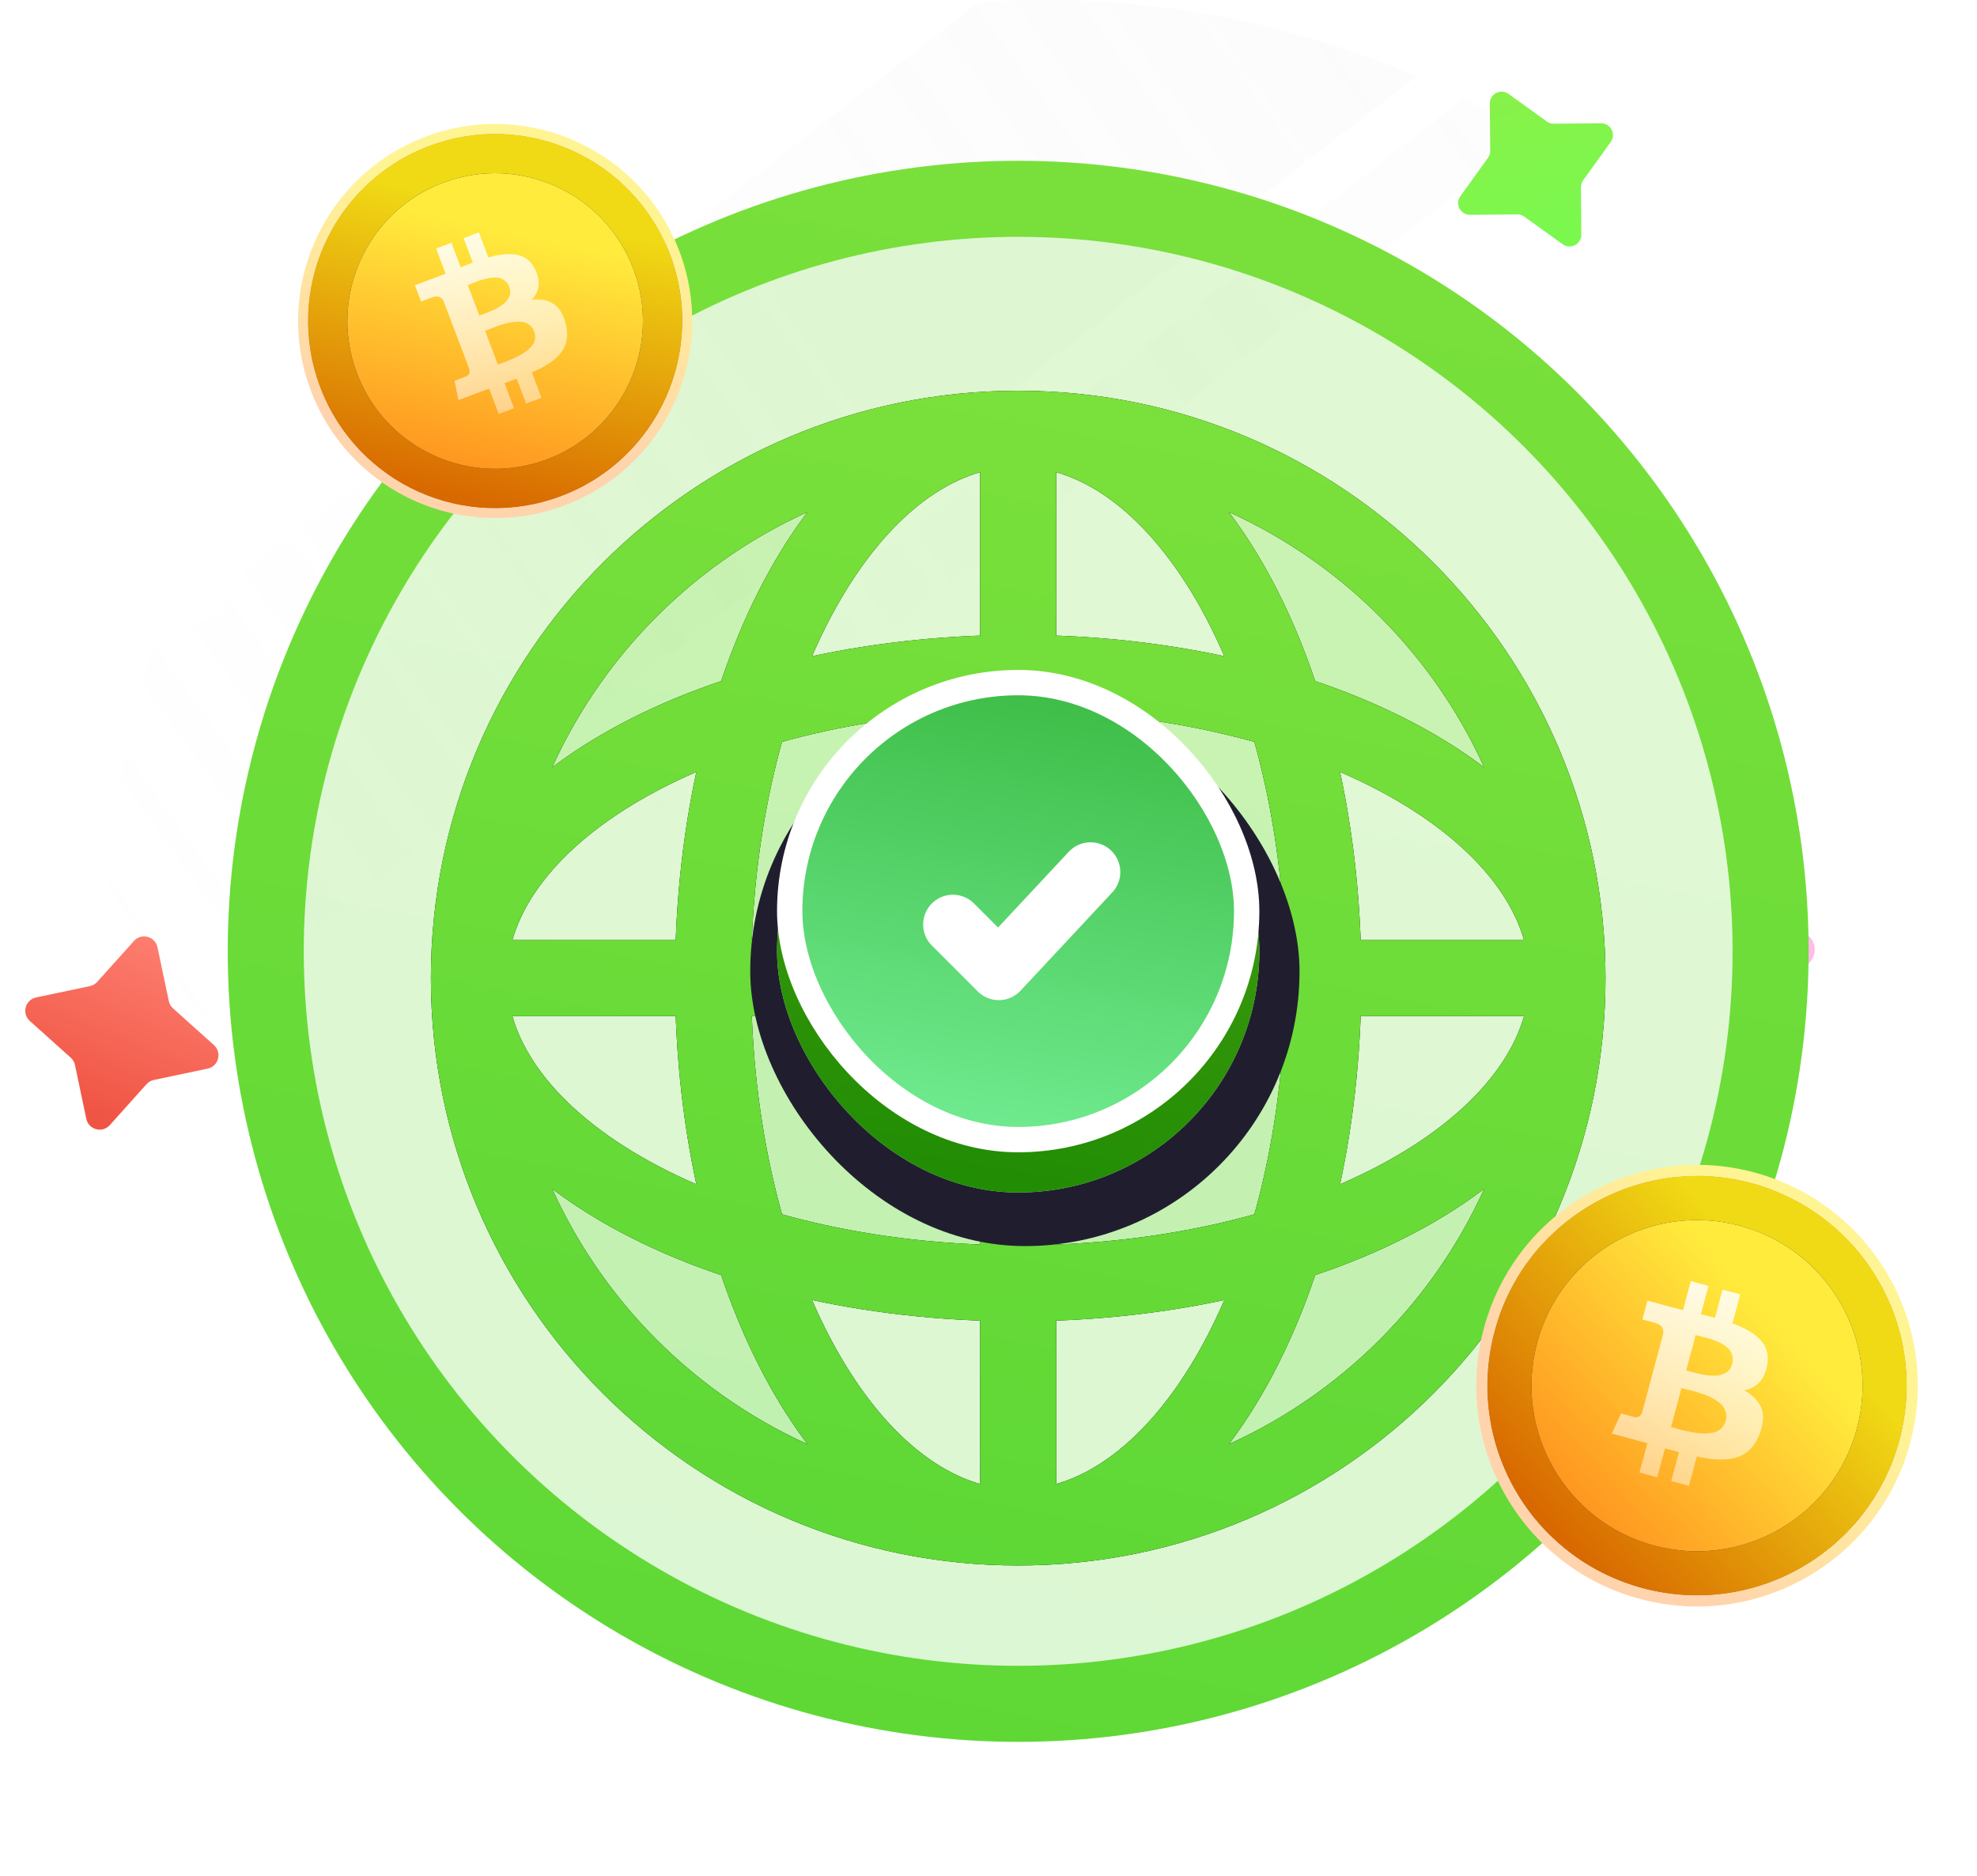 <svg width="78" height="74" viewBox="0 0 78 74" fill="none" xmlns="http://www.w3.org/2000/svg">
<circle cx="40.171" cy="37" r="37" fill="white" fill-opacity="0.05"/>
<path d="M60.392 5.364L15.76 39.946L14.052 37.741L57.735 3.894C58.643 4.348 59.529 4.839 60.392 5.364Z" fill="url(#paint0_linear_91_3078)"/>
<path d="M6.123 25.279L38.633 0.09C39.491 0.03 40.356 0 41.229 0C46.435 0 51.39 1.075 55.884 3.016L4.665 42.702C4.378 40.843 4.229 38.939 4.229 37C4.229 32.904 4.894 28.962 6.123 25.279Z" fill="url(#paint1_linear_91_3078)"/>
<path d="M5.285 37.12C5.579 36.791 6.122 36.937 6.213 37.368L6.66 39.49C6.684 39.602 6.742 39.703 6.827 39.78L8.441 41.228C8.769 41.522 8.624 42.065 8.192 42.156L6.071 42.603C5.959 42.626 5.857 42.685 5.781 42.77L4.333 44.384C4.038 44.712 3.496 44.567 3.405 44.135L2.958 42.014C2.934 41.902 2.876 41.8 2.791 41.724L1.177 40.276C0.849 39.981 0.994 39.439 1.425 39.348L3.547 38.901C3.659 38.877 3.76 38.819 3.837 38.733L5.285 37.12Z" fill="url(#paint2_linear_91_3078)"/>
<path d="M58.779 4.083C58.776 3.704 59.206 3.482 59.514 3.703L61.029 4.793C61.109 4.851 61.205 4.881 61.303 4.88L63.169 4.865C63.549 4.862 63.771 5.291 63.55 5.599L62.46 7.114C62.402 7.194 62.372 7.291 62.373 7.389L62.388 9.255C62.391 9.635 61.962 9.857 61.654 9.635L60.139 8.546C60.059 8.488 59.962 8.457 59.864 8.458L57.998 8.474C57.618 8.477 57.396 8.047 57.618 7.739L58.708 6.224C58.765 6.144 58.795 6.048 58.795 5.95L58.779 4.083Z" fill="url(#paint3_linear_91_3078)"/>
<ellipse cx="70.817" cy="37.496" rx="0.793" ry="0.743" transform="rotate(-27.369 70.817 37.496)" fill="#FFBCEB"/>
<ellipse cx="7.861" cy="23.431" rx="1.149" ry="1.078" transform="rotate(-27.369 7.861 23.431)" fill="white"/>
<circle cx="40.171" cy="37.529" r="29.686" fill="url(#paint4_linear_91_3078)" fill-opacity="0.22" stroke="url(#paint5_linear_91_3078)" stroke-width="3"/>
<path fill-rule="evenodd" clip-rule="evenodd" d="M61.843 38.586C61.843 50.556 52.141 60.257 40.171 60.257C28.202 60.257 18.5 50.556 18.5 38.586C18.5 26.616 28.202 16.914 40.171 16.914C52.141 16.914 61.843 26.616 61.843 38.586ZM61.843 38.586C61.843 45.234 52.141 50.625 40.171 50.625C28.202 50.625 18.5 45.234 18.5 38.586C18.5 31.937 28.202 26.546 40.171 26.546C52.141 26.546 61.843 31.937 61.843 38.586ZM40.171 16.914C46.82 16.914 52.211 26.616 52.211 38.586C52.211 50.556 46.82 60.257 40.171 60.257C33.523 60.257 28.132 50.556 28.132 38.586C28.132 26.616 33.523 16.914 40.171 16.914ZM18.5 38.586H61.843ZM40.171 16.914V60.257Z" fill="url(#paint6_linear_91_3078)" fill-opacity="0.22"/>
<path d="M18.5 38.586H61.843M40.171 16.914V60.257M61.843 38.586C61.843 50.556 52.141 60.257 40.171 60.257C28.202 60.257 18.5 50.556 18.5 38.586C18.5 26.616 28.202 16.914 40.171 16.914C52.141 16.914 61.843 26.616 61.843 38.586ZM61.843 38.586C61.843 45.234 52.141 50.625 40.171 50.625C28.202 50.625 18.5 45.234 18.5 38.586C18.5 31.937 28.202 26.546 40.171 26.546C52.141 26.546 61.843 31.937 61.843 38.586ZM40.171 16.914C46.82 16.914 52.211 26.616 52.211 38.586C52.211 50.556 46.82 60.257 40.171 60.257C33.523 60.257 28.132 50.556 28.132 38.586C28.132 26.616 33.523 16.914 40.171 16.914Z" stroke="black" stroke-width="3" stroke-linecap="round" stroke-linejoin="round"/>
<path d="M18.5 38.586H61.843M40.171 16.914V60.257M61.843 38.586C61.843 50.556 52.141 60.257 40.171 60.257C28.202 60.257 18.5 50.556 18.5 38.586C18.5 26.616 28.202 16.914 40.171 16.914C52.141 16.914 61.843 26.616 61.843 38.586ZM61.843 38.586C61.843 45.234 52.141 50.625 40.171 50.625C28.202 50.625 18.5 45.234 18.5 38.586C18.5 31.937 28.202 26.546 40.171 26.546C52.141 26.546 61.843 31.937 61.843 38.586ZM40.171 16.914C46.82 16.914 52.211 26.616 52.211 38.586C52.211 50.556 46.82 60.257 40.171 60.257C33.523 60.257 28.132 50.556 28.132 38.586C28.132 26.616 33.523 16.914 40.171 16.914Z" stroke="url(#paint7_linear_91_3078)" stroke-width="3" stroke-linecap="round" stroke-linejoin="round"/>
<path d="M26.441 10.05C27.885 13.864 25.963 18.126 22.149 19.57C18.335 21.013 14.073 19.092 12.629 15.277C11.185 11.463 13.107 7.201 16.921 5.758C20.736 4.314 24.998 6.236 26.441 10.05Z" fill="url(#paint8_linear_91_3078)"/>
<path d="M26.441 10.05C27.885 13.864 25.963 18.126 22.149 19.57C18.335 21.013 14.073 19.092 12.629 15.277C11.185 11.463 13.107 7.201 16.921 5.758C20.736 4.314 24.998 6.236 26.441 10.05Z" fill="url(#paint9_linear_91_3078)"/>
<path fill-rule="evenodd" clip-rule="evenodd" d="M26.805 9.912C28.324 13.927 26.301 18.414 22.287 19.933C18.272 21.453 13.785 19.43 12.266 15.415C10.746 11.4 12.769 6.914 16.784 5.394C20.799 3.875 25.285 5.898 26.805 9.912ZM22.149 19.57C25.963 18.126 27.885 13.864 26.441 10.05C24.998 6.236 20.736 4.314 16.922 5.758C13.107 7.201 11.186 11.463 12.629 15.277C14.073 19.092 18.335 21.013 22.149 19.57Z" fill="url(#paint10_linear_91_3078)"/>
<circle cx="19.535" cy="12.664" r="5.83" transform="rotate(-20.73 19.535 12.664)" fill="#252734"/>
<circle cx="19.535" cy="12.664" r="5.83" transform="rotate(-20.73 19.535 12.664)" fill="url(#paint11_linear_91_3078)"/>
<path d="M21.112 10.623C21.339 11.081 21.295 11.483 20.981 11.829C21.315 11.786 21.594 11.834 21.82 11.973C22.046 12.112 22.211 12.369 22.314 12.745C22.366 12.938 22.386 13.117 22.372 13.284C22.359 13.45 22.319 13.598 22.251 13.729C22.184 13.859 22.086 13.983 21.958 14.102C21.829 14.221 21.688 14.326 21.533 14.418C21.378 14.509 21.195 14.601 20.984 14.692L21.363 15.692L20.759 15.921L20.386 14.937C20.177 15.016 20.017 15.075 19.906 15.114L20.28 16.102L19.677 16.33L19.298 15.33C19.251 15.348 19.18 15.374 19.086 15.409C18.991 15.443 18.919 15.47 18.869 15.488L18.085 15.785L17.935 15.021L18.37 14.857C18.501 14.807 18.551 14.712 18.522 14.571L17.925 12.994L17.988 12.97C17.971 12.974 17.95 12.98 17.924 12.99L17.498 11.865C17.396 11.7 17.247 11.655 17.048 11.73L16.613 11.895L16.369 11.252L17.202 10.941C17.369 10.878 17.496 10.829 17.581 10.793L17.207 9.805L17.811 9.577L18.177 10.545C18.39 10.459 18.548 10.396 18.653 10.356L18.289 9.395L18.893 9.167L19.267 10.155C19.481 10.095 19.675 10.055 19.849 10.036C20.024 10.016 20.194 10.019 20.359 10.044C20.525 10.07 20.671 10.131 20.799 10.228C20.926 10.324 21.031 10.456 21.112 10.623ZM21.078 13.079C21.042 12.985 20.991 12.909 20.924 12.85C20.857 12.792 20.786 12.75 20.71 12.725C20.635 12.699 20.545 12.688 20.44 12.69C20.334 12.693 20.24 12.701 20.155 12.715C20.071 12.729 19.97 12.754 19.852 12.79C19.734 12.825 19.642 12.855 19.577 12.88C19.511 12.905 19.427 12.938 19.325 12.98C19.223 13.022 19.161 13.046 19.14 13.054L19.642 14.38C19.663 14.372 19.712 14.354 19.788 14.327C19.864 14.299 19.927 14.276 19.977 14.258C20.027 14.239 20.095 14.211 20.183 14.173C20.27 14.135 20.344 14.101 20.406 14.07C20.468 14.04 20.538 14 20.617 13.953C20.696 13.905 20.762 13.859 20.814 13.815C20.866 13.772 20.918 13.721 20.969 13.662C21.02 13.604 21.057 13.546 21.079 13.486C21.102 13.427 21.114 13.363 21.116 13.293C21.118 13.223 21.105 13.152 21.078 13.079ZM20.093 11.318C20.06 11.231 20.015 11.161 19.957 11.107C19.899 11.053 19.838 11.013 19.775 10.987C19.712 10.962 19.635 10.949 19.545 10.949C19.455 10.948 19.375 10.954 19.305 10.966C19.235 10.977 19.15 10.997 19.052 11.026C18.953 11.054 18.876 11.079 18.821 11.102C18.765 11.124 18.695 11.152 18.61 11.186C18.526 11.219 18.475 11.24 18.456 11.246L18.912 12.45C18.925 12.445 18.97 12.429 19.048 12.401C19.126 12.373 19.186 12.35 19.23 12.332C19.274 12.314 19.339 12.287 19.423 12.25C19.508 12.213 19.577 12.179 19.631 12.147C19.684 12.115 19.746 12.075 19.817 12.027C19.887 11.98 19.941 11.932 19.979 11.883C20.018 11.834 20.053 11.78 20.084 11.722C20.116 11.664 20.132 11.6 20.133 11.531C20.134 11.462 20.12 11.391 20.093 11.318Z" fill="url(#paint12_linear_91_3078)"/>
<path d="M74.947 56.805C73.764 61.219 69.227 63.838 64.813 62.656C60.399 61.473 57.779 56.936 58.962 52.522C60.145 48.108 64.682 45.488 69.096 46.671C73.51 47.854 76.129 52.391 74.947 56.805Z" fill="url(#paint13_linear_91_3078)"/>
<path d="M74.947 56.805C73.764 61.219 69.227 63.838 64.813 62.656C60.399 61.473 57.779 56.936 58.962 52.522C60.145 48.108 64.682 45.488 69.096 46.671C73.51 47.854 76.129 52.391 74.947 56.805Z" fill="url(#paint14_linear_91_3078)"/>
<path fill-rule="evenodd" clip-rule="evenodd" d="M75.367 56.917C74.122 61.564 69.347 64.321 64.7 63.076C60.054 61.831 57.297 57.055 58.542 52.409C59.786 47.763 64.562 45.005 69.209 46.25C73.855 47.495 76.612 52.271 75.367 56.917ZM64.813 62.656C69.227 63.838 73.764 61.219 74.947 56.805C76.129 52.391 73.51 47.854 69.096 46.671C64.682 45.488 60.145 48.108 58.962 52.522C57.779 56.936 60.399 61.473 64.813 62.656Z" fill="url(#paint15_linear_91_3078)"/>
<circle cx="66.954" cy="54.663" r="6.532" transform="rotate(15 66.954 54.663)" fill="#252734"/>
<circle cx="66.954" cy="54.663" r="6.532" transform="rotate(15 66.954 54.663)" fill="url(#paint16_linear_91_3078)"/>
<path d="M69.724 53.838C69.631 54.404 69.328 54.741 68.816 54.85C69.147 55.029 69.37 55.256 69.485 55.53C69.6 55.804 69.581 56.146 69.429 56.556C69.35 56.765 69.25 56.941 69.129 57.084C69.008 57.227 68.875 57.335 68.728 57.409C68.582 57.484 68.412 57.533 68.217 57.557C68.023 57.581 67.825 57.584 67.624 57.566C67.423 57.547 67.197 57.511 66.945 57.457L66.635 58.614L65.936 58.427L66.242 57.288C65.999 57.223 65.815 57.172 65.689 57.135L65.383 58.278L64.684 58.091L64.994 56.934C64.939 56.919 64.858 56.897 64.749 56.866C64.641 56.835 64.558 56.812 64.5 56.797L63.593 56.554L63.956 55.761L64.46 55.896C64.611 55.936 64.719 55.883 64.785 55.735L65.274 53.91L65.346 53.93C65.329 53.922 65.305 53.914 65.275 53.906L65.624 52.603C65.64 52.387 65.533 52.248 65.303 52.187L64.799 52.052L64.998 51.307L65.959 51.57C66.153 51.622 66.3 51.66 66.401 51.683L66.707 50.54L67.406 50.727L67.106 51.848C67.355 51.908 67.541 51.955 67.662 51.987L67.96 50.875L68.659 51.062L68.352 52.206C68.585 52.291 68.788 52.382 68.96 52.478C69.132 52.575 69.285 52.689 69.418 52.82C69.552 52.952 69.645 53.103 69.698 53.274C69.751 53.446 69.76 53.634 69.724 53.838ZM68.086 56.05C68.115 55.941 68.118 55.838 68.096 55.742C68.073 55.645 68.035 55.56 67.984 55.488C67.932 55.416 67.857 55.346 67.76 55.279C67.662 55.213 67.571 55.158 67.485 55.116C67.399 55.073 67.291 55.03 67.16 54.985C67.029 54.94 66.926 54.908 66.85 54.888C66.775 54.867 66.677 54.843 66.557 54.814C66.436 54.785 66.364 54.767 66.34 54.76L65.929 56.294C65.953 56.301 66.009 56.317 66.096 56.342C66.183 56.367 66.256 56.387 66.313 56.402C66.371 56.418 66.452 56.437 66.556 56.46C66.66 56.483 66.75 56.501 66.826 56.513C66.902 56.525 66.992 56.535 67.095 56.544C67.198 56.552 67.288 56.553 67.364 56.547C67.44 56.542 67.52 56.529 67.605 56.51C67.69 56.49 67.762 56.461 67.821 56.422C67.88 56.383 67.933 56.332 67.981 56.27C68.028 56.208 68.063 56.135 68.086 56.05ZM68.342 53.804C68.369 53.704 68.374 53.61 68.357 53.523C68.34 53.436 68.311 53.36 68.269 53.295C68.228 53.231 68.167 53.169 68.086 53.11C68.004 53.051 67.928 53.004 67.856 52.968C67.784 52.933 67.695 52.896 67.587 52.857C67.479 52.818 67.392 52.791 67.327 52.775C67.261 52.759 67.179 52.739 67.08 52.714C66.982 52.689 66.922 52.674 66.9 52.668L66.527 54.062C66.542 54.066 66.594 54.08 66.683 54.106C66.772 54.131 66.842 54.15 66.894 54.162C66.946 54.175 67.022 54.192 67.123 54.214C67.225 54.236 67.31 54.25 67.38 54.256C67.45 54.262 67.532 54.266 67.627 54.269C67.722 54.271 67.803 54.263 67.869 54.244C67.936 54.224 68.003 54.198 68.07 54.166C68.137 54.134 68.194 54.087 68.24 54.024C68.285 53.962 68.32 53.888 68.342 53.804Z" fill="url(#paint17_linear_91_3078)"/>
<g filter="url(#filter0_f_91_3078)">
<rect x="29.6" y="27.486" width="21.671" height="21.671" rx="10.836" fill="#201E2E"/>
</g>
<rect x="30.657" y="28.014" width="19.029" height="19.029" rx="9.514" fill="#D9D9D9"/>
<rect x="30.657" y="28.014" width="19.029" height="19.029" rx="9.514" fill="url(#paint18_linear_91_3078)"/>
<rect x="31.157" y="26.928" width="18.029" height="18.029" rx="9.014" fill="#D9D9D9"/>
<rect x="31.157" y="26.928" width="18.029" height="18.029" rx="9.014" fill="url(#paint19_linear_91_3078)"/>
<rect x="31.157" y="26.928" width="18.029" height="18.029" rx="9.014" stroke="white"/>
<path d="M37.596 36.47L39.406 38.28L43.026 34.402" stroke="white" stroke-width="2.348" stroke-linecap="round" stroke-linejoin="round"/>
<defs>
<filter id="filter0_f_91_3078" x="10.6" y="8.486" width="59.671" height="59.671" filterUnits="userSpaceOnUse" color-interpolation-filters="sRGB">
<feFlood flood-opacity="0" result="BackgroundImageFix"/>
<feBlend mode="normal" in="SourceGraphic" in2="BackgroundImageFix" result="shape"/>
<feGaussianBlur stdDeviation="9.5" result="effect1_foregroundBlur_91_3078"/>
</filter>
<linearGradient id="paint0_linear_91_3078" x1="87.069" y1="-7.858" x2="27.04" y2="35.799" gradientUnits="userSpaceOnUse">
<stop stop-color="#D9D9D9" stop-opacity="0.1"/>
<stop offset="1" stop-color="#D9D9D9" stop-opacity="0"/>
</linearGradient>
<linearGradient id="paint1_linear_91_3078" x1="63.057" y1="-7.858" x2="3.028" y2="35.799" gradientUnits="userSpaceOnUse">
<stop stop-color="#D9D9D9" stop-opacity="0.1"/>
<stop offset="1" stop-color="#D9D9D9" stop-opacity="0"/>
</linearGradient>
<linearGradient id="paint2_linear_91_3078" x1="2.061" y1="43.138" x2="5.231" y2="35.551" gradientUnits="userSpaceOnUse">
<stop stop-color="#F05544"/>
<stop offset="1" stop-color="#FF8375"/>
</linearGradient>
<linearGradient id="paint3_linear_91_3078" x1="63.159" y1="15.685" x2="57.385" y2="-4.157" gradientUnits="userSpaceOnUse">
<stop stop-color="#6CFF54"/>
<stop offset="1" stop-color="#99E941"/>
<stop offset="1" stop-color="#9EFF33"/>
</linearGradient>
<linearGradient id="paint4_linear_91_3078" x1="23.026" y1="122.333" x2="59.882" y2="-64.758" gradientUnits="userSpaceOnUse">
<stop stop-color="#47D131"/>
<stop offset="1" stop-color="#99E941"/>
</linearGradient>
<linearGradient id="paint5_linear_91_3078" x1="23.026" y1="122.333" x2="59.882" y2="-64.758" gradientUnits="userSpaceOnUse">
<stop stop-color="#47D131"/>
<stop offset="1" stop-color="#99E941"/>
</linearGradient>
<linearGradient id="paint6_linear_91_3078" x1="28.257" y1="97.518" x2="53.868" y2="-32.495" gradientUnits="userSpaceOnUse">
<stop stop-color="#47D131"/>
<stop offset="1" stop-color="#99E941"/>
</linearGradient>
<linearGradient id="paint7_linear_91_3078" x1="28.257" y1="97.518" x2="53.868" y2="-32.495" gradientUnits="userSpaceOnUse">
<stop stop-color="#47D131"/>
<stop offset="1" stop-color="#99E941"/>
</linearGradient>
<linearGradient id="paint8_linear_91_3078" x1="16.921" y1="5.758" x2="22.149" y2="19.57" gradientUnits="userSpaceOnUse">
<stop stop-color="#DB3825"/>
<stop offset="1" stop-color="#7A1B10"/>
</linearGradient>
<linearGradient id="paint9_linear_91_3078" x1="13.87" y1="6.845" x2="10.895" y2="20.437" gradientUnits="userSpaceOnUse">
<stop stop-color="#F0DA15"/>
<stop offset="0.836" stop-color="#D86800"/>
</linearGradient>
<linearGradient id="paint10_linear_91_3078" x1="13.572" y1="6.539" x2="10.441" y2="20.846" gradientUnits="userSpaceOnUse">
<stop stop-color="#FFF494"/>
<stop offset="0.63" stop-color="#FFD4AD"/>
</linearGradient>
<linearGradient id="paint11_linear_91_3078" x1="16.979" y1="6.785" x2="10.984" y2="15.989" gradientUnits="userSpaceOnUse">
<stop stop-color="#FFEB3C"/>
<stop offset="1" stop-color="#FF881B"/>
</linearGradient>
<linearGradient id="paint12_linear_91_3078" x1="18.353" y1="9.371" x2="20.822" y2="15.897" gradientUnits="userSpaceOnUse">
<stop stop-color="white" stop-opacity="0.87"/>
<stop offset="0.77" stop-color="white" stop-opacity="0.554"/>
<stop offset="1" stop-color="white" stop-opacity="0.46"/>
</linearGradient>
<linearGradient id="paint13_linear_91_3078" x1="69.096" y1="46.671" x2="64.813" y2="62.656" gradientUnits="userSpaceOnUse">
<stop stop-color="#DB3825"/>
<stop offset="1" stop-color="#7A1B10"/>
</linearGradient>
<linearGradient id="paint14_linear_91_3078" x1="65.609" y1="45.664" x2="54.009" y2="56.081" gradientUnits="userSpaceOnUse">
<stop stop-color="#F0DA15"/>
<stop offset="0.836" stop-color="#D86800"/>
</linearGradient>
<linearGradient id="paint15_linear_91_3078" x1="65.538" y1="45.19" x2="53.328" y2="56.155" gradientUnits="userSpaceOnUse">
<stop stop-color="#FFF494"/>
<stop offset="0.63" stop-color="#FFD4AD"/>
</linearGradient>
<linearGradient id="paint16_linear_91_3078" x1="64.09" y1="48.076" x2="57.372" y2="58.389" gradientUnits="userSpaceOnUse">
<stop stop-color="#FFEB3C"/>
<stop offset="1" stop-color="#FF881B"/>
</linearGradient>
<linearGradient id="paint17_linear_91_3078" x1="68.033" y1="50.895" x2="66.01" y2="58.447" gradientUnits="userSpaceOnUse">
<stop stop-color="white" stop-opacity="0.87"/>
<stop offset="0.77" stop-color="white" stop-opacity="0.554"/>
<stop offset="1" stop-color="white" stop-opacity="0.46"/>
</linearGradient>
<linearGradient id="paint18_linear_91_3078" x1="37.647" y1="54.183" x2="45.229" y2="11.688" gradientUnits="userSpaceOnUse">
<stop stop-color="#138600"/>
<stop offset="1" stop-color="#63AD17"/>
</linearGradient>
<linearGradient id="paint19_linear_91_3078" x1="37.647" y1="52.597" x2="45.229" y2="10.102" gradientUnits="userSpaceOnUse">
<stop stop-color="#87FFB0"/>
<stop offset="1" stop-color="#0C9000"/>
</linearGradient>
</defs>
</svg>
